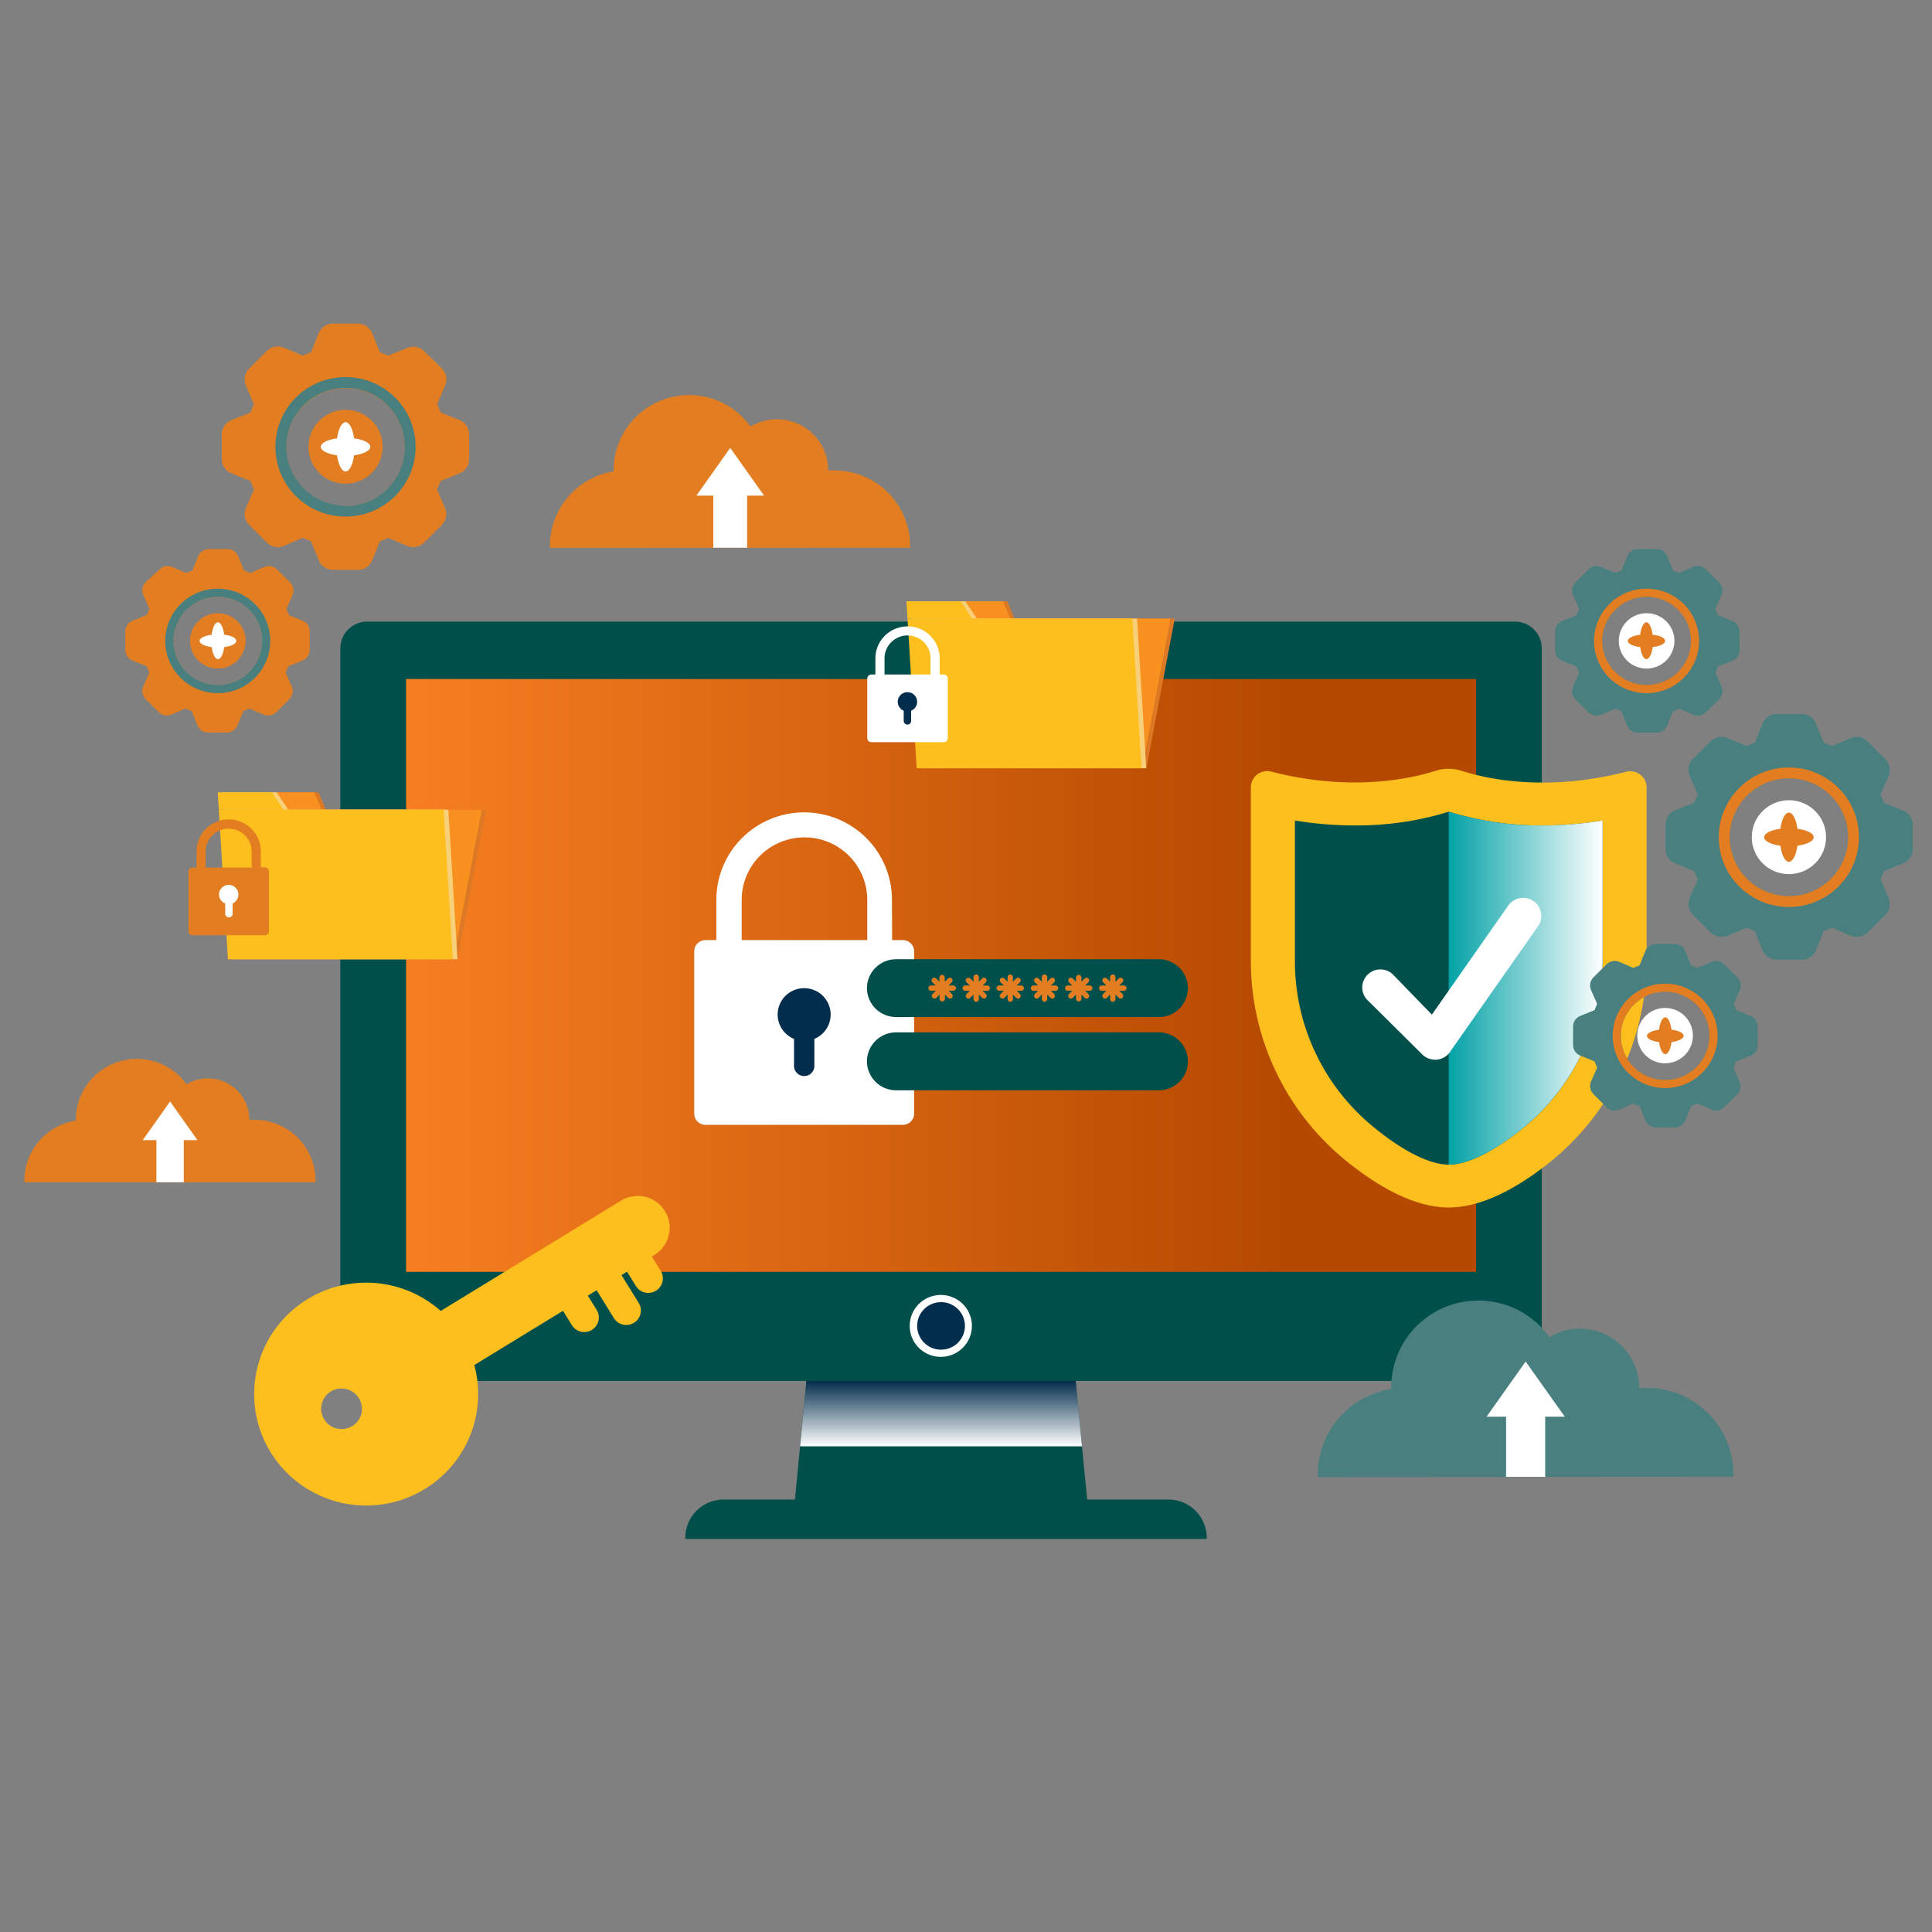 <svg width="200" height="200" viewBox="0 0 200 200" fill="none" xmlns="http://www.w3.org/2000/svg">
<rect x="0" y="0" width="200" height="200" fill="#808080" stroke="none"/>
<g clip-path="url(#clip0_624_101)">
<path d="M112.825 158.135H82.009L84.579 131.662H110.254L112.825 158.135Z" fill="#004F4B"/>
<path d="M156.82 64.345H38.014C36.477 64.345 35.231 65.584 35.231 67.114V140.187C35.231 141.716 36.477 142.956 38.014 142.956H156.82C158.357 142.956 159.603 141.716 159.603 140.187V67.114C159.603 65.584 158.357 64.345 156.82 64.345Z" fill="#004F4B"/>
<path style="mix-blend-mode:screen" d="M152.801 70.293H42.04V131.662H152.801V70.293Z" fill="url(#paint0_linear_624_101)"/>
<path d="M100.612 137.258C100.612 136.624 100.423 136.004 100.07 135.477C99.716 134.95 99.213 134.539 98.624 134.297C98.036 134.054 97.388 133.991 96.763 134.114C96.138 134.238 95.565 134.543 95.114 134.992C94.664 135.44 94.357 136.011 94.233 136.633C94.109 137.254 94.172 137.899 94.416 138.484C94.66 139.07 95.073 139.571 95.602 139.923C96.132 140.275 96.755 140.463 97.392 140.463C98.246 140.463 99.065 140.125 99.669 139.524C100.273 138.923 100.612 138.108 100.612 137.258Z" fill="white"/>
<path d="M99.89 137.258C99.89 136.771 99.745 136.295 99.474 135.89C99.202 135.486 98.815 135.17 98.363 134.984C97.912 134.797 97.414 134.749 96.934 134.844C96.454 134.939 96.014 135.173 95.668 135.517C95.322 135.862 95.086 136.3 94.991 136.778C94.895 137.255 94.944 137.75 95.132 138.2C95.319 138.65 95.636 139.034 96.043 139.304C96.449 139.575 96.928 139.719 97.417 139.719C98.073 139.719 98.702 139.46 99.166 138.998C99.63 138.537 99.89 137.911 99.89 137.258Z" fill="#032D4C"/>
<path style="mix-blend-mode:multiply" d="M82.827 149.725H112.007L111.35 142.95H83.484L82.827 149.725Z" fill="url(#paint1_linear_624_101)"/>
<path d="M124.922 159.314C124.925 159.268 124.925 159.22 124.922 159.173C124.922 158.128 124.504 157.125 123.761 156.386C123.018 155.647 122.011 155.231 120.96 155.231H74.904C73.853 155.231 72.846 155.647 72.103 156.386C71.36 157.125 70.942 158.128 70.942 159.173C70.942 159.225 70.942 159.27 70.942 159.314H124.922Z" fill="#004F4B"/>
<path d="M93.469 97.317H73.024C72.383 97.317 71.864 97.834 71.864 98.471V115.291C71.864 115.928 72.383 116.445 73.024 116.445H93.469C94.109 116.445 94.628 115.928 94.628 115.291V98.471C94.628 97.834 94.109 97.317 93.469 97.317Z" fill="white"/>
<path d="M92.367 100.894H74.157V93.138C74.157 90.739 75.115 88.439 76.819 86.743C78.524 85.047 80.836 84.094 83.246 84.094C85.657 84.094 87.968 85.047 89.673 86.743C91.377 88.439 92.335 90.739 92.335 93.138L92.367 100.894ZM76.779 98.33H89.778V93.151C89.778 91.436 89.093 89.791 87.874 88.578C86.655 87.365 85.002 86.683 83.278 86.683C81.555 86.683 79.901 87.365 78.683 88.578C77.464 89.791 76.779 91.436 76.779 93.151V98.33Z" fill="white"/>
<path d="M85.99 105.022C85.99 104.528 85.854 104.043 85.598 103.619C85.343 103.195 84.976 102.848 84.538 102.616C84.099 102.383 83.606 102.273 83.11 102.298C82.613 102.322 82.133 102.48 81.72 102.755C81.307 103.03 80.977 103.411 80.765 103.858C80.553 104.305 80.466 104.801 80.515 105.293C80.564 105.785 80.746 106.255 81.042 106.652C81.338 107.049 81.737 107.359 82.196 107.548V110.426C82.217 110.69 82.337 110.936 82.532 111.116C82.727 111.295 82.983 111.395 83.249 111.395C83.515 111.395 83.771 111.295 83.966 111.116C84.162 110.936 84.282 110.69 84.302 110.426V107.548C84.803 107.34 85.231 106.989 85.531 106.54C85.831 106.09 85.991 105.562 85.99 105.022Z" fill="#032D4C"/>
<path d="M119.963 105.285H92.754C91.957 105.283 91.193 104.967 90.629 104.406C90.065 103.845 89.748 103.085 89.746 102.292C89.748 101.498 90.065 100.738 90.629 100.177C91.193 99.616 91.957 99.3 92.754 99.298H119.963C120.761 99.298 121.526 99.614 122.09 100.175C122.654 100.736 122.971 101.498 122.971 102.292C122.971 103.085 122.654 103.847 122.09 104.408C121.526 104.97 120.761 105.285 119.963 105.285Z" fill="#004F4B"/>
<path d="M119.963 112.868H92.754C91.957 112.866 91.193 112.55 90.629 111.989C90.065 111.428 89.748 110.668 89.746 109.875C89.745 109.481 89.822 109.09 89.973 108.726C90.124 108.362 90.345 108.031 90.624 107.751C90.904 107.472 91.236 107.251 91.601 107.099C91.966 106.948 92.358 106.869 92.754 106.868H119.963C120.358 106.868 120.749 106.946 121.114 107.096C121.479 107.247 121.811 107.467 122.09 107.745C122.369 108.023 122.591 108.353 122.742 108.716C122.893 109.079 122.971 109.469 122.971 109.862C122.973 110.256 122.896 110.647 122.746 111.011C122.595 111.376 122.374 111.707 122.095 111.987C121.815 112.266 121.483 112.488 121.117 112.639C120.751 112.79 120.359 112.868 119.963 112.868Z" fill="#004F4B"/>
<path d="M98.667 102.016H98.197L98.532 101.683C98.581 101.629 98.609 101.56 98.609 101.487C98.609 101.415 98.581 101.345 98.532 101.292C98.506 101.266 98.476 101.245 98.442 101.231C98.408 101.217 98.372 101.21 98.335 101.21C98.299 101.21 98.263 101.217 98.229 101.231C98.195 101.245 98.165 101.266 98.139 101.292L97.804 101.625V101.151C97.794 101.084 97.76 101.023 97.709 100.979C97.657 100.935 97.592 100.911 97.524 100.911C97.456 100.911 97.391 100.935 97.339 100.979C97.288 101.023 97.254 101.084 97.244 101.151V101.625L96.909 101.292C96.883 101.266 96.852 101.245 96.819 101.231C96.785 101.217 96.749 101.21 96.712 101.21C96.676 101.21 96.64 101.217 96.606 101.231C96.572 101.245 96.541 101.266 96.516 101.292C96.466 101.345 96.439 101.415 96.439 101.487C96.439 101.56 96.466 101.629 96.516 101.683L96.857 102.016H96.38C96.307 102.016 96.237 102.045 96.185 102.097C96.133 102.148 96.103 102.218 96.103 102.292C96.103 102.365 96.133 102.435 96.185 102.486C96.237 102.538 96.307 102.567 96.38 102.567H96.876L96.535 102.901C96.486 102.954 96.458 103.024 96.458 103.096C96.458 103.168 96.486 103.238 96.535 103.292C96.561 103.318 96.592 103.339 96.626 103.353C96.661 103.368 96.698 103.375 96.735 103.375C96.771 103.376 96.807 103.369 96.841 103.354C96.874 103.34 96.904 103.318 96.928 103.292L97.263 102.958V103.433C97.273 103.499 97.307 103.56 97.358 103.604C97.41 103.648 97.475 103.672 97.543 103.672C97.611 103.672 97.677 103.648 97.728 103.604C97.779 103.56 97.813 103.499 97.823 103.433V102.958L98.158 103.292C98.183 103.318 98.212 103.34 98.246 103.354C98.279 103.369 98.315 103.376 98.352 103.375C98.389 103.375 98.426 103.368 98.46 103.353C98.494 103.339 98.525 103.318 98.551 103.292C98.601 103.238 98.628 103.168 98.628 103.096C98.628 103.024 98.601 102.954 98.551 102.901L98.216 102.567H98.686C98.76 102.567 98.83 102.538 98.882 102.486C98.934 102.435 98.963 102.365 98.963 102.292C98.963 102.218 98.934 102.148 98.882 102.097C98.83 102.045 98.76 102.016 98.686 102.016H98.667Z" fill="#E27E21"/>
<path d="M102.203 102.016H101.727L102.062 101.683C102.114 101.631 102.143 101.56 102.143 101.487C102.143 101.414 102.114 101.343 102.062 101.292C102.01 101.24 101.939 101.211 101.865 101.211C101.791 101.211 101.721 101.24 101.669 101.292L101.334 101.625V101.151C101.334 101.078 101.305 101.007 101.253 100.956C101.201 100.904 101.13 100.875 101.057 100.875C100.983 100.875 100.913 100.904 100.861 100.956C100.809 101.007 100.78 101.078 100.78 101.151V101.625L100.445 101.292C100.393 101.24 100.322 101.211 100.248 101.211C100.175 101.211 100.104 101.24 100.052 101.292C100 101.343 99.971 101.414 99.971 101.487C99.971 101.56 100 101.631 100.052 101.683L100.387 102.016H99.917C99.843 102.016 99.773 102.045 99.721 102.097C99.669 102.148 99.64 102.218 99.64 102.292C99.64 102.365 99.669 102.435 99.721 102.486C99.773 102.538 99.843 102.567 99.917 102.567H100.387L100.052 102.901C100.015 102.94 99.99 102.99 99.98 103.043C99.971 103.097 99.977 103.152 99.998 103.202C100.019 103.252 100.054 103.295 100.099 103.326C100.144 103.356 100.197 103.373 100.252 103.375C100.288 103.376 100.324 103.369 100.357 103.354C100.391 103.34 100.421 103.319 100.445 103.292L100.78 102.958V103.433C100.78 103.506 100.809 103.576 100.861 103.627C100.913 103.679 100.983 103.708 101.057 103.708C101.13 103.708 101.201 103.679 101.253 103.627C101.305 103.576 101.334 103.506 101.334 103.433V102.958L101.669 103.292C101.695 103.318 101.726 103.339 101.76 103.353C101.794 103.368 101.831 103.375 101.868 103.375C101.905 103.376 101.941 103.369 101.974 103.354C102.008 103.34 102.037 103.319 102.062 103.292C102.088 103.266 102.108 103.235 102.122 103.202C102.136 103.168 102.143 103.132 102.143 103.096C102.143 103.06 102.136 103.024 102.122 102.99C102.108 102.957 102.088 102.926 102.062 102.901L101.727 102.567H102.203C102.277 102.567 102.347 102.538 102.399 102.486C102.451 102.435 102.48 102.365 102.48 102.292C102.48 102.218 102.451 102.148 102.399 102.097C102.347 102.045 102.277 102.016 102.203 102.016Z" fill="#E27E21"/>
<path d="M105.74 102.016H105.251L105.586 101.683C105.638 101.631 105.667 101.56 105.667 101.487C105.667 101.414 105.638 101.343 105.586 101.292C105.534 101.24 105.463 101.211 105.389 101.211C105.315 101.211 105.245 101.24 105.193 101.292L104.858 101.625V101.151C104.858 101.078 104.829 101.007 104.777 100.956C104.725 100.904 104.654 100.875 104.581 100.875C104.507 100.875 104.437 100.904 104.385 100.956C104.333 101.007 104.304 101.078 104.304 101.151V101.625L103.969 101.292C103.917 101.24 103.846 101.211 103.772 101.211C103.699 101.211 103.628 101.24 103.576 101.292C103.524 101.343 103.495 101.414 103.495 101.487C103.495 101.56 103.524 101.631 103.576 101.683L103.911 102.016H103.434C103.361 102.016 103.29 102.045 103.238 102.097C103.186 102.148 103.157 102.218 103.157 102.292C103.157 102.365 103.186 102.435 103.238 102.486C103.29 102.538 103.361 102.567 103.434 102.567H103.911L103.576 102.901C103.55 102.926 103.529 102.957 103.515 102.99C103.501 103.024 103.494 103.06 103.494 103.096C103.494 103.132 103.501 103.168 103.515 103.202C103.529 103.235 103.55 103.266 103.576 103.292C103.6 103.319 103.63 103.34 103.663 103.354C103.697 103.369 103.733 103.376 103.769 103.375C103.806 103.375 103.843 103.368 103.878 103.353C103.912 103.339 103.943 103.318 103.969 103.292L104.304 102.958V103.433C104.304 103.506 104.333 103.576 104.385 103.627C104.437 103.679 104.507 103.708 104.581 103.708C104.654 103.708 104.725 103.679 104.777 103.627C104.829 103.576 104.858 103.506 104.858 103.433V102.958L105.193 103.292C105.219 103.318 105.25 103.339 105.284 103.353C105.318 103.368 105.355 103.375 105.392 103.375C105.429 103.376 105.465 103.369 105.498 103.354C105.532 103.34 105.561 103.319 105.586 103.292C105.612 103.266 105.632 103.235 105.646 103.202C105.66 103.168 105.667 103.132 105.667 103.096C105.667 103.06 105.66 103.024 105.646 102.99C105.632 102.957 105.612 102.926 105.586 102.901L105.251 102.567H105.727C105.801 102.567 105.871 102.538 105.923 102.486C105.975 102.435 106.004 102.365 106.004 102.292C106.004 102.218 105.975 102.148 105.923 102.097C105.871 102.045 105.801 102.016 105.727 102.016H105.74Z" fill="#E27E21"/>
<path d="M109.27 102.016H108.8L109.134 101.683C109.16 101.657 109.181 101.626 109.195 101.593C109.209 101.559 109.216 101.523 109.216 101.487C109.216 101.451 109.209 101.415 109.195 101.381C109.181 101.348 109.16 101.317 109.134 101.292C109.109 101.266 109.078 101.246 109.044 101.232C109.011 101.218 108.974 101.211 108.938 101.211C108.902 101.211 108.865 101.218 108.832 101.232C108.798 101.246 108.767 101.266 108.742 101.292L108.407 101.625V101.151C108.407 101.078 108.377 101.007 108.325 100.956C108.274 100.904 108.203 100.875 108.13 100.875C108.056 100.875 107.986 100.904 107.934 100.956C107.882 101.007 107.853 101.078 107.853 101.151V101.625L107.518 101.292C107.492 101.266 107.461 101.246 107.428 101.232C107.394 101.218 107.358 101.211 107.321 101.211C107.285 101.211 107.249 101.218 107.215 101.232C107.181 101.246 107.151 101.266 107.125 101.292C107.099 101.317 107.078 101.348 107.065 101.381C107.051 101.415 107.043 101.451 107.043 101.487C107.043 101.523 107.051 101.559 107.065 101.593C107.078 101.626 107.099 101.657 107.125 101.683L107.46 102.016H106.983C106.91 102.016 106.839 102.045 106.787 102.097C106.735 102.148 106.706 102.218 106.706 102.292C106.706 102.365 106.735 102.435 106.787 102.486C106.839 102.538 106.91 102.567 106.983 102.567H107.46L107.125 102.901C107.099 102.926 107.078 102.957 107.064 102.99C107.05 103.024 107.043 103.06 107.043 103.096C107.043 103.132 107.05 103.168 107.064 103.202C107.078 103.235 107.099 103.266 107.125 103.292C107.149 103.319 107.179 103.34 107.212 103.354C107.246 103.369 107.282 103.376 107.318 103.375C107.355 103.375 107.392 103.368 107.426 103.353C107.461 103.339 107.492 103.318 107.518 103.292L107.853 102.958V103.433C107.853 103.506 107.882 103.576 107.934 103.627C107.986 103.679 108.056 103.708 108.13 103.708C108.203 103.708 108.274 103.679 108.325 103.627C108.377 103.576 108.407 103.506 108.407 103.433V102.958L108.742 103.292C108.766 103.319 108.796 103.34 108.829 103.354C108.862 103.369 108.898 103.376 108.935 103.375C108.989 103.373 109.042 103.356 109.087 103.326C109.132 103.295 109.168 103.252 109.189 103.202C109.21 103.152 109.216 103.097 109.206 103.043C109.197 102.99 109.172 102.94 109.134 102.901L108.8 102.567H109.27C109.343 102.567 109.414 102.538 109.466 102.486C109.518 102.435 109.547 102.365 109.547 102.292C109.547 102.218 109.518 102.148 109.466 102.097C109.414 102.045 109.343 102.016 109.27 102.016Z" fill="#E27E21"/>
<path d="M112.806 102.016H112.336L112.677 101.683C112.727 101.629 112.754 101.56 112.754 101.487C112.754 101.415 112.727 101.345 112.677 101.292C112.652 101.266 112.621 101.245 112.587 101.231C112.554 101.217 112.517 101.21 112.481 101.21C112.444 101.21 112.408 101.217 112.375 101.231C112.341 101.245 112.31 101.266 112.284 101.292L111.95 101.625V101.151C111.939 101.084 111.905 101.023 111.854 100.979C111.803 100.935 111.737 100.911 111.669 100.911C111.602 100.911 111.536 100.935 111.485 100.979C111.433 101.023 111.399 101.084 111.389 101.151V101.625L111.054 101.292C111.028 101.266 110.998 101.245 110.964 101.231C110.93 101.217 110.894 101.21 110.858 101.21C110.821 101.21 110.785 101.217 110.751 101.231C110.718 101.245 110.687 101.266 110.661 101.292C110.612 101.345 110.585 101.415 110.585 101.487C110.585 101.56 110.612 101.629 110.661 101.683L110.996 102.016H110.526C110.453 102.016 110.382 102.045 110.33 102.097C110.278 102.148 110.249 102.218 110.249 102.292C110.249 102.365 110.278 102.435 110.33 102.486C110.382 102.538 110.453 102.567 110.526 102.567H110.996L110.661 102.901C110.612 102.954 110.585 103.024 110.585 103.096C110.585 103.168 110.612 103.238 110.661 103.292C110.687 103.318 110.718 103.339 110.753 103.353C110.787 103.368 110.824 103.375 110.861 103.375C110.897 103.376 110.933 103.369 110.967 103.354C111 103.34 111.03 103.318 111.054 103.292L111.389 102.958V103.433C111.399 103.499 111.433 103.56 111.485 103.604C111.536 103.648 111.602 103.672 111.669 103.672C111.737 103.672 111.803 103.648 111.854 103.604C111.905 103.56 111.939 103.499 111.95 103.433V102.958L112.284 103.292C112.309 103.318 112.339 103.34 112.372 103.354C112.405 103.369 112.441 103.376 112.478 103.375C112.515 103.375 112.552 103.368 112.586 103.353C112.62 103.339 112.652 103.318 112.677 103.292C112.727 103.238 112.754 103.168 112.754 103.096C112.754 103.024 112.727 102.954 112.677 102.901L112.336 102.567H112.813C112.886 102.567 112.957 102.538 113.009 102.486C113.061 102.435 113.09 102.365 113.09 102.292C113.09 102.218 113.061 102.148 113.009 102.097C112.957 102.045 112.886 102.016 112.813 102.016H112.806Z" fill="#E27E21"/>
<path d="M116.343 102.016H115.866L116.201 101.683C116.253 101.631 116.282 101.56 116.282 101.487C116.282 101.414 116.253 101.343 116.201 101.292C116.149 101.24 116.078 101.211 116.004 101.211C115.931 101.211 115.86 101.24 115.808 101.292L115.473 101.625V101.151C115.473 101.078 115.444 101.007 115.392 100.956C115.34 100.904 115.269 100.875 115.196 100.875C115.123 100.875 115.052 100.904 115 100.956C114.948 101.007 114.919 101.078 114.919 101.151V101.625L114.584 101.292C114.532 101.24 114.461 101.211 114.388 101.211C114.314 101.211 114.243 101.24 114.191 101.292C114.139 101.343 114.11 101.414 114.11 101.487C114.11 101.56 114.139 101.631 114.191 101.683L114.526 102.016H114.049C113.976 102.016 113.906 102.045 113.854 102.097C113.802 102.148 113.772 102.218 113.772 102.292C113.772 102.365 113.802 102.435 113.854 102.486C113.906 102.538 113.976 102.567 114.049 102.567H114.526L114.191 102.901C114.165 102.926 114.145 102.957 114.131 102.99C114.117 103.024 114.109 103.06 114.109 103.096C114.109 103.132 114.117 103.168 114.131 103.202C114.145 103.235 114.165 103.266 114.191 103.292C114.217 103.318 114.248 103.34 114.282 103.354C114.317 103.368 114.354 103.375 114.391 103.375C114.427 103.376 114.463 103.369 114.497 103.354C114.53 103.34 114.56 103.319 114.584 103.292L114.919 102.958V103.433C114.919 103.506 114.948 103.576 115 103.627C115.052 103.679 115.123 103.708 115.196 103.708C115.269 103.708 115.34 103.679 115.392 103.627C115.444 103.576 115.473 103.506 115.473 103.433V102.958L115.808 103.292C115.834 103.318 115.865 103.339 115.899 103.353C115.934 103.368 115.97 103.375 116.008 103.375C116.044 103.376 116.08 103.369 116.113 103.354C116.147 103.34 116.177 103.319 116.201 103.292C116.227 103.266 116.247 103.235 116.261 103.202C116.275 103.168 116.283 103.132 116.283 103.096C116.283 103.06 116.275 103.024 116.261 102.99C116.247 102.957 116.227 102.926 116.201 102.901L115.866 102.567H116.343C116.416 102.567 116.487 102.538 116.538 102.486C116.59 102.435 116.62 102.365 116.62 102.292C116.62 102.218 116.59 102.148 116.538 102.097C116.487 102.045 116.416 102.016 116.343 102.016Z" fill="#E27E21"/>
<path d="M148.626 79.786C146.049 80.62 139.872 81.998 131.608 79.882C131.36 79.816 131.101 79.807 130.85 79.855C130.599 79.903 130.362 80.008 130.157 80.162C129.953 80.315 129.786 80.513 129.671 80.74C129.555 80.967 129.492 81.217 129.488 81.472V99.42C129.478 103.387 130.356 107.306 132.058 110.893C133.761 114.48 136.245 117.645 139.331 120.156C142.655 122.848 146.416 125.002 149.972 125.002C153.367 125.002 156.968 123.028 160.188 120.515C163.389 118.001 165.975 114.798 167.753 111.146C169.531 107.495 170.456 103.49 170.456 99.433V81.485C170.452 81.23 170.39 80.98 170.274 80.753C170.158 80.525 169.991 80.328 169.787 80.174C169.582 80.021 169.346 79.916 169.094 79.868C168.843 79.82 168.584 79.829 168.337 79.895C160.066 82.01 153.908 80.632 151.318 79.799C150.445 79.513 149.502 79.508 148.626 79.786Z" fill="#FCBF1E"/>
<path d="M149.972 120.566C148.04 120.566 145.283 119.207 142.243 116.72C139.666 114.626 137.593 111.985 136.175 108.991C134.758 105.996 134.031 102.724 134.049 99.413V84.94C136.099 85.278 138.174 85.449 140.252 85.453C143.549 85.48 146.83 84.999 149.979 84.03C153.128 84.999 156.409 85.48 159.705 85.453C161.784 85.449 163.858 85.278 165.908 84.94V99.426C165.918 102.817 165.151 106.165 163.667 109.217C162.183 112.269 160.019 114.945 157.341 117.041C154.443 119.316 151.827 120.566 149.972 120.566Z" fill="#004F4B"/>
<path style="mix-blend-mode:multiply" d="M157.334 117.041C160.012 114.945 162.176 112.269 163.66 109.217C165.144 106.165 165.911 102.817 165.901 99.426V84.94C163.851 85.278 161.777 85.449 159.698 85.453C156.402 85.48 153.121 84.999 149.972 84.03V120.566C151.827 120.566 154.442 119.316 157.334 117.041Z" fill="url(#paint2_linear_624_101)"/>
<path d="M148.561 109.701C148.102 109.698 147.659 109.532 147.312 109.234L141.65 103.618C141.277 103.289 141.051 102.827 141.022 102.332C140.992 101.837 141.161 101.351 141.492 100.981C141.823 100.61 142.287 100.385 142.785 100.356C143.282 100.326 143.77 100.495 144.143 100.824L148.226 105.035L156.182 93.677C156.476 93.294 156.907 93.04 157.385 92.965C157.863 92.891 158.351 93.003 158.748 93.278C159.146 93.553 159.421 93.969 159.518 94.441C159.614 94.913 159.525 95.403 159.267 95.811L150.101 108.9C149.954 109.114 149.763 109.295 149.541 109.43C149.319 109.566 149.071 109.654 148.813 109.689C148.73 109.701 148.645 109.706 148.561 109.701Z" fill="white"/>
<path d="M47.379 99.298H24.106L27.044 83.812H50.31L47.379 99.298Z" fill="#DD7824"/>
<path d="M32.977 82.023H27.379L27.044 83.812H33.73L32.977 82.023Z" fill="#DD7824"/>
<path d="M46.941 99.298H23.675L26.606 83.812H49.872L46.941 99.298Z" fill="#F99121"/>
<path d="M32.544 82.023H26.947L26.605 83.812H33.292L32.544 82.023Z" fill="#F99121"/>
<path d="M47.36 99.298H24.087L23.146 83.812H46.413L47.36 99.298Z" fill="#F7D079"/>
<path d="M28.635 82.023H23.037L23.147 83.812H29.833L28.635 82.023Z" fill="#F7D079"/>
<path d="M46.87 99.298H23.597L22.65 83.812H45.923L46.87 99.298Z" fill="#FCBF1E"/>
<path d="M28.145 82.023H22.541L22.651 83.812H29.343L28.145 82.023Z" fill="#FCBF1E"/>
<path d="M27.418 89.779H26.999V88.279C27.019 87.832 26.947 87.386 26.789 86.967C26.631 86.548 26.389 86.166 26.078 85.843C25.767 85.519 25.393 85.262 24.98 85.086C24.567 84.91 24.122 84.82 23.672 84.82C23.222 84.82 22.777 84.91 22.364 85.086C21.95 85.262 21.577 85.519 21.266 85.843C20.955 86.166 20.713 86.548 20.555 86.967C20.396 87.386 20.325 87.832 20.345 88.279V89.811H19.926C19.813 89.811 19.705 89.856 19.625 89.935C19.546 90.015 19.501 90.122 19.501 90.234V96.394C19.503 96.506 19.548 96.613 19.627 96.692C19.707 96.771 19.814 96.816 19.926 96.817H27.418C27.53 96.816 27.637 96.771 27.716 96.692C27.796 96.613 27.841 96.506 27.843 96.394V90.202C27.843 90.147 27.832 90.092 27.81 90.04C27.789 89.989 27.758 89.942 27.718 89.903C27.679 89.864 27.632 89.833 27.58 89.812C27.529 89.79 27.473 89.779 27.418 89.779ZM21.292 88.279C21.275 87.958 21.324 87.637 21.436 87.335C21.548 87.033 21.721 86.757 21.943 86.523C22.166 86.29 22.434 86.104 22.731 85.977C23.028 85.85 23.348 85.784 23.672 85.784C23.995 85.784 24.315 85.85 24.612 85.977C24.91 86.104 25.178 86.29 25.4 86.523C25.623 86.757 25.796 87.033 25.908 87.335C26.02 87.637 26.069 87.958 26.052 88.279V89.811H21.292V88.279Z" fill="#E27E21"/>
<path d="M24.68 92.6C24.68 92.335 24.574 92.08 24.385 91.893C24.197 91.705 23.941 91.6 23.675 91.6C23.408 91.6 23.153 91.705 22.964 91.893C22.776 92.08 22.67 92.335 22.67 92.6C22.67 92.8 22.732 92.996 22.847 93.161C22.962 93.326 23.125 93.452 23.314 93.523V94.58C23.314 94.631 23.324 94.681 23.343 94.728C23.363 94.774 23.391 94.817 23.427 94.852C23.463 94.888 23.506 94.916 23.553 94.936C23.599 94.955 23.65 94.965 23.701 94.965C23.751 94.965 23.801 94.955 23.848 94.936C23.894 94.916 23.936 94.888 23.972 94.852C24.007 94.816 24.035 94.774 24.053 94.727C24.072 94.68 24.081 94.631 24.081 94.58V93.523C24.261 93.445 24.413 93.315 24.52 93.151C24.627 92.987 24.682 92.795 24.68 92.6Z" fill="white"/>
<path d="M118.674 79.523H95.401L98.339 64.037H121.605L118.674 79.523Z" fill="#DD7824"/>
<path d="M104.271 62.242H98.674L98.339 64.037H105.025L104.271 62.242Z" fill="#DD7824"/>
<path d="M118.236 79.523H94.963L97.9 64.037H121.167L118.236 79.523Z" fill="#F99121"/>
<path d="M103.839 62.242H98.242L97.9 64.037H104.587L103.839 62.242Z" fill="#F99121"/>
<path d="M118.655 79.523H95.382L94.441 64.037H117.708L118.655 79.523Z" fill="#F7D079"/>
<path d="M99.93 62.242H94.332L94.442 64.037H101.128L99.93 62.242Z" fill="#F7D079"/>
<path d="M118.165 79.523H94.892L93.945 64.037H117.218L118.165 79.523Z" fill="#FCBF1E"/>
<path d="M99.44 62.242H93.836L93.945 64.037H100.638L99.44 62.242Z" fill="#FCBF1E"/>
<path d="M97.687 69.825H90.203C89.968 69.825 89.777 70.015 89.777 70.248V76.408C89.777 76.642 89.968 76.831 90.203 76.831H97.687C97.922 76.831 98.113 76.642 98.113 76.408V70.248C98.113 70.015 97.922 69.825 97.687 69.825Z" fill="white"/>
<path d="M97.275 71.139H90.621V68.3C90.602 67.853 90.673 67.406 90.831 66.987C90.99 66.569 91.231 66.186 91.542 65.863C91.853 65.539 92.227 65.282 92.64 65.106C93.054 64.931 93.499 64.84 93.948 64.84C94.398 64.84 94.843 64.931 95.257 65.106C95.67 65.282 96.043 65.539 96.354 65.863C96.665 66.186 96.907 66.569 97.066 66.987C97.224 67.406 97.295 67.853 97.275 68.3V71.139ZM91.568 70.197H96.329V68.274C96.345 67.953 96.296 67.631 96.184 67.329C96.072 67.027 95.9 66.751 95.677 66.518C95.454 66.284 95.186 66.099 94.889 65.972C94.592 65.844 94.272 65.779 93.948 65.779C93.625 65.779 93.305 65.844 93.008 65.972C92.711 66.099 92.442 66.284 92.22 66.518C91.997 66.751 91.825 67.027 91.713 67.329C91.601 67.631 91.552 67.953 91.568 68.274V70.197Z" fill="white"/>
<path d="M94.943 72.652C94.943 72.471 94.894 72.293 94.8 72.138C94.707 71.983 94.573 71.856 94.413 71.77C94.252 71.685 94.072 71.644 93.89 71.653C93.708 71.662 93.532 71.72 93.381 71.82C93.23 71.92 93.109 72.06 93.031 72.223C92.953 72.387 92.921 72.568 92.938 72.748C92.956 72.929 93.022 73.101 93.13 73.246C93.238 73.392 93.384 73.505 93.552 73.575V74.626C93.552 74.728 93.593 74.826 93.665 74.898C93.738 74.97 93.836 75.011 93.939 75.011C93.989 75.011 94.039 75.001 94.085 74.981C94.132 74.962 94.174 74.934 94.21 74.898C94.245 74.862 94.273 74.82 94.291 74.773C94.31 74.726 94.319 74.676 94.319 74.626V73.575C94.503 73.5 94.661 73.372 94.772 73.208C94.883 73.044 94.943 72.85 94.943 72.652Z" fill="#032D4C"/>
<path d="M67.767 129.893L41.479 145.969L38.014 140.36L64.288 124.29C64.658 124.063 65.069 123.911 65.498 123.843C65.927 123.774 66.366 123.791 66.788 123.891C67.211 123.992 67.609 124.175 67.961 124.429C68.312 124.684 68.61 125.005 68.836 125.374C69.295 126.115 69.44 127.006 69.24 127.853C69.039 128.7 68.51 129.434 67.767 129.893Z" fill="#FCBF1E"/>
<g style="mix-blend-mode:multiply">
<path d="M66.337 128.258L40.365 144.142L39.148 142.174L65.119 126.29C65.249 126.211 65.393 126.157 65.544 126.133C65.695 126.109 65.849 126.114 65.997 126.15C66.145 126.185 66.285 126.249 66.409 126.338C66.532 126.427 66.637 126.539 66.717 126.669C66.797 126.798 66.851 126.941 66.875 127.091C66.899 127.241 66.894 127.394 66.858 127.542C66.823 127.69 66.759 127.829 66.669 127.952C66.58 128.075 66.467 128.179 66.337 128.258Z" fill="#FCBF1E"/>
</g>
<path d="M31.849 134.476C29.892 135.669 28.335 137.412 27.374 139.486C26.414 141.56 26.093 143.871 26.453 146.126C26.813 148.381 27.838 150.48 29.397 152.155C30.956 153.831 32.98 155.008 35.212 155.538C37.445 156.068 39.785 155.927 41.936 155.133C44.088 154.339 45.954 152.928 47.299 151.077C48.644 149.227 49.407 147.021 49.491 144.739C49.575 142.457 48.977 140.201 47.772 138.258C46.161 135.659 43.581 133.802 40.596 133.093C37.611 132.384 34.466 132.881 31.849 134.476ZM37.182 144.732C37.4 145.089 37.507 145.503 37.489 145.92C37.471 146.337 37.329 146.74 37.081 147.077C36.833 147.415 36.49 147.671 36.096 147.815C35.702 147.959 35.273 147.983 34.865 147.885C34.457 147.787 34.088 147.57 33.803 147.263C33.518 146.956 33.331 146.572 33.265 146.159C33.2 145.747 33.258 145.324 33.434 144.944C33.609 144.565 33.894 144.246 34.252 144.027C34.49 143.88 34.756 143.782 35.033 143.739C35.311 143.695 35.594 143.707 35.867 143.773C36.139 143.839 36.396 143.958 36.622 144.124C36.848 144.29 37.038 144.499 37.182 144.738V144.732Z" fill="#FCBF1E"/>
<g style="mix-blend-mode:multiply">
<path d="M33.749 137.598C32.421 138.413 31.366 139.602 30.716 141.014C30.067 142.426 29.853 143.998 30.102 145.531C30.35 147.064 31.05 148.489 32.112 149.627C33.174 150.764 34.552 151.562 36.07 151.921C37.589 152.279 39.18 152.182 40.642 151.64C42.105 151.099 43.373 150.138 44.287 148.88C45.201 147.621 45.72 146.121 45.777 144.569C45.834 143.017 45.428 141.484 44.61 140.162C44.066 139.283 43.353 138.52 42.513 137.916C41.673 137.312 40.722 136.879 39.713 136.641C38.705 136.403 37.659 136.364 36.636 136.529C35.612 136.693 34.632 137.056 33.749 137.598ZM36.461 147.648C36.102 147.87 35.685 147.98 35.263 147.965C34.841 147.951 34.433 147.812 34.091 147.566C33.748 147.32 33.487 146.979 33.34 146.585C33.192 146.191 33.166 145.763 33.264 145.354C33.361 144.945 33.579 144.575 33.889 144.289C34.198 144.003 34.586 143.816 35.003 143.75C35.42 143.684 35.847 143.742 36.231 143.918C36.614 144.094 36.937 144.38 37.157 144.738C37.453 145.213 37.549 145.785 37.423 146.33C37.298 146.875 36.961 147.349 36.487 147.648H36.461Z" fill="#FCBF1E"/>
</g>
<g style="mix-blend-mode:multiply" opacity="0.5">
<path d="M33.749 137.598C32.421 138.413 31.366 139.602 30.716 141.014C30.067 142.426 29.853 143.998 30.102 145.531C30.35 147.064 31.05 148.489 32.112 149.627C33.174 150.764 34.552 151.562 36.07 151.921C37.589 152.279 39.18 152.182 40.642 151.64C42.105 151.099 43.373 150.138 44.287 148.88C45.201 147.621 45.72 146.121 45.777 144.569C45.834 143.017 45.428 141.484 44.61 140.162C44.066 139.283 43.353 138.52 42.513 137.916C41.673 137.312 40.722 136.879 39.713 136.641C38.705 136.403 37.659 136.364 36.636 136.529C35.612 136.693 34.632 137.056 33.749 137.598ZM41.589 150.289C40.395 151.021 39.01 151.384 37.608 151.332C36.207 151.281 34.853 150.816 33.717 149.998C32.581 149.18 31.715 148.045 31.227 146.736C30.74 145.428 30.654 144.005 30.98 142.648C31.306 141.291 32.029 140.06 33.058 139.112C34.087 138.164 35.375 137.542 36.76 137.323C38.145 137.104 39.564 137.299 40.837 137.883C42.111 138.467 43.182 139.414 43.914 140.604C44.896 142.193 45.205 144.104 44.774 145.919C44.343 147.734 43.207 149.306 41.614 150.289H41.589Z" fill="#FCBF1E"/>
</g>
<path d="M61.261 137.674C60.921 137.881 60.514 137.944 60.127 137.852C59.741 137.759 59.407 137.518 59.199 137.181L57.447 134.348L60.024 132.784L61.776 135.617C61.982 135.958 62.043 136.366 61.946 136.752C61.85 137.138 61.603 137.47 61.261 137.674Z" fill="#FCBF1E"/>
<path d="M67.888 133.623C67.549 133.829 67.142 133.893 66.755 133.801C66.369 133.708 66.035 133.467 65.827 133.13L64.075 130.297L66.652 128.733L68.404 131.566C68.61 131.907 68.671 132.315 68.574 132.701C68.478 133.087 68.231 133.418 67.888 133.623Z" fill="#FCBF1E"/>
<path d="M65.615 136.944C65.274 137.15 64.866 137.214 64.478 137.122C64.091 137.029 63.756 136.788 63.547 136.45L60.932 132.22L63.508 130.656L66.123 134.886C66.226 135.054 66.295 135.241 66.325 135.436C66.355 135.63 66.347 135.829 66.299 136.02C66.252 136.212 66.167 136.392 66.05 136.55C65.932 136.709 65.784 136.842 65.615 136.944Z" fill="#FCBF1E"/>
<g style="mix-blend-mode:screen">
<path d="M47.959 135.893L47.65 136.085C47.598 136.119 47.541 136.143 47.48 136.155C47.419 136.166 47.356 136.165 47.295 136.151C47.235 136.137 47.178 136.111 47.128 136.074C47.078 136.037 47.036 135.991 47.006 135.937C46.971 135.886 46.947 135.829 46.935 135.768C46.924 135.707 46.925 135.645 46.939 135.585C46.953 135.525 46.979 135.468 47.016 135.418C47.053 135.369 47.1 135.327 47.154 135.296L47.463 135.104C47.514 135.069 47.572 135.046 47.633 135.034C47.694 135.023 47.757 135.024 47.817 135.038C47.878 135.052 47.935 135.078 47.985 135.115C48.035 135.151 48.076 135.198 48.107 135.252C48.143 135.302 48.168 135.36 48.18 135.421C48.191 135.482 48.191 135.544 48.176 135.605C48.163 135.665 48.136 135.722 48.099 135.772C48.061 135.821 48.014 135.862 47.959 135.893Z" fill="#FCBF1E"/>
</g>
<g style="mix-blend-mode:screen">
<path d="M51.669 133.623L48.925 135.303C48.874 135.338 48.816 135.363 48.755 135.375C48.694 135.387 48.631 135.386 48.57 135.372C48.509 135.358 48.452 135.332 48.402 135.294C48.353 135.257 48.311 135.21 48.281 135.155C48.246 135.104 48.222 135.047 48.211 134.986C48.199 134.925 48.201 134.863 48.215 134.803C48.228 134.743 48.255 134.686 48.292 134.636C48.329 134.587 48.375 134.545 48.429 134.514L51.173 132.835C51.224 132.8 51.282 132.776 51.343 132.765C51.404 132.754 51.467 132.755 51.528 132.769C51.588 132.783 51.645 132.809 51.695 132.846C51.745 132.882 51.786 132.929 51.817 132.982C51.852 133.033 51.876 133.091 51.888 133.152C51.899 133.212 51.898 133.275 51.884 133.335C51.87 133.395 51.844 133.452 51.807 133.501C51.77 133.551 51.723 133.593 51.669 133.623Z" fill="#FCBF1E"/>
</g>
<path d="M31.392 64.281L29.911 63.684C29.833 63.467 29.743 63.255 29.647 63.044L30.291 61.582C30.38 61.367 30.403 61.13 30.357 60.902C30.311 60.674 30.198 60.465 30.033 60.3L28.661 58.935C28.495 58.771 28.285 58.659 28.056 58.614C27.827 58.568 27.589 58.591 27.373 58.678L25.904 59.319C25.692 59.223 25.479 59.133 25.26 59.056L24.661 57.582C24.572 57.362 24.419 57.174 24.222 57.041C24.024 56.909 23.791 56.838 23.553 56.839H21.621C21.383 56.84 21.151 56.911 20.953 57.044C20.756 57.176 20.603 57.363 20.513 57.582L19.92 59.056C19.695 59.133 19.482 59.223 19.276 59.319L17.807 58.678C17.591 58.591 17.353 58.568 17.124 58.614C16.895 58.659 16.685 58.771 16.519 58.935L15.07 60.281C14.905 60.446 14.794 60.656 14.749 60.884C14.705 61.112 14.729 61.348 14.818 61.563L15.463 63.024C15.366 63.236 15.276 63.447 15.198 63.665L13.717 64.261C13.496 64.35 13.307 64.502 13.173 64.699C13.04 64.895 12.969 65.127 12.97 65.364V67.287C12.971 67.523 13.043 67.754 13.176 67.951C13.309 68.147 13.497 68.299 13.717 68.389L15.198 68.979C15.276 69.197 15.366 69.415 15.463 69.62L14.818 71.088C14.73 71.303 14.706 71.539 14.751 71.766C14.795 71.994 14.906 72.204 15.07 72.37L16.442 73.735C16.608 73.899 16.819 74.009 17.048 74.054C17.277 74.098 17.514 74.075 17.73 73.985L19.199 73.344C19.411 73.447 19.624 73.53 19.843 73.614L20.435 75.088C20.526 75.307 20.679 75.494 20.876 75.626C21.073 75.759 21.305 75.83 21.543 75.831H23.476C23.714 75.832 23.947 75.761 24.144 75.629C24.342 75.496 24.495 75.308 24.584 75.088L25.183 73.614C25.402 73.53 25.614 73.447 25.827 73.344L27.296 73.985C27.511 74.075 27.748 74.098 27.978 74.054C28.207 74.009 28.418 73.899 28.584 73.735L29.956 72.37C30.12 72.205 30.232 71.995 30.278 71.767C30.324 71.54 30.302 71.303 30.213 71.088L29.569 69.62C29.666 69.415 29.756 69.197 29.833 68.979L31.315 68.389C31.535 68.299 31.723 68.147 31.856 67.951C31.989 67.754 32.061 67.523 32.062 67.287V65.364C32.065 65.139 32.004 64.917 31.886 64.725C31.767 64.533 31.596 64.379 31.392 64.281ZM22.548 70.909C21.641 70.909 20.754 70.641 20 70.139C19.246 69.638 18.658 68.925 18.311 68.091C17.964 67.257 17.873 66.34 18.05 65.454C18.227 64.569 18.664 63.756 19.305 63.117C19.947 62.479 20.764 62.044 21.653 61.868C22.543 61.692 23.465 61.783 24.303 62.128C25.141 62.474 25.858 63.059 26.361 63.809C26.866 64.559 27.134 65.442 27.134 66.345C27.134 67.555 26.651 68.716 25.791 69.572C24.931 70.428 23.765 70.909 22.548 70.909Z" fill="#E27E21"/>
<path d="M22.549 60.941C21.473 60.94 20.421 61.256 19.526 61.85C18.631 62.444 17.933 63.289 17.52 64.278C17.108 65.266 17 66.355 17.21 67.405C17.419 68.455 17.937 69.419 18.698 70.176C19.459 70.933 20.428 71.449 21.483 71.657C22.538 71.866 23.632 71.758 24.625 71.348C25.619 70.938 26.468 70.243 27.065 69.353C27.662 68.462 27.98 67.415 27.979 66.345C27.979 64.911 27.407 63.537 26.388 62.524C25.37 61.51 23.989 60.941 22.549 60.941ZM22.549 70.908C21.641 70.908 20.755 70.641 20 70.139C19.246 69.638 18.658 68.925 18.311 68.091C17.964 67.257 17.873 66.34 18.05 65.454C18.227 64.569 18.664 63.756 19.305 63.117C19.947 62.479 20.764 62.044 21.654 61.868C22.543 61.692 23.466 61.783 24.304 62.128C25.142 62.474 25.858 63.059 26.362 63.809C26.866 64.559 27.135 65.442 27.135 66.345C27.135 67.555 26.652 68.716 25.791 69.572C24.931 70.428 23.765 70.908 22.549 70.908Z" fill="#49807F"/>
<path d="M22.548 69.21C24.139 69.21 25.428 67.927 25.428 66.345C25.428 64.762 24.139 63.479 22.548 63.479C20.958 63.479 19.669 64.762 19.669 66.345C19.669 67.927 20.958 69.21 22.548 69.21Z" fill="#E27E21"/>
<path d="M24.462 66.345C24.462 66.043 23.94 65.787 23.206 65.704C23.109 64.973 22.851 64.422 22.561 64.422C22.271 64.422 22.001 64.947 21.917 65.704C21.183 65.8 20.661 66.056 20.661 66.345C20.661 66.633 21.183 66.902 21.917 66.986C22.02 67.71 22.271 68.236 22.561 68.236C22.851 68.236 23.122 67.71 23.206 66.986C23.94 66.902 24.462 66.646 24.462 66.345Z" fill="white"/>
<path d="M179.326 64.281L177.844 63.684C177.767 63.467 177.677 63.255 177.58 63.044L178.224 61.582C178.313 61.367 178.336 61.13 178.29 60.902C178.244 60.674 178.132 60.465 177.967 60.3L176.595 58.935C176.429 58.771 176.218 58.659 175.989 58.614C175.76 58.568 175.523 58.591 175.306 58.678L173.838 59.319C173.625 59.223 173.412 59.133 173.193 59.056L172.594 57.582C172.506 57.362 172.352 57.174 172.155 57.041C171.958 56.909 171.725 56.838 171.486 56.839H169.554C169.316 56.84 169.084 56.911 168.887 57.044C168.69 57.176 168.536 57.363 168.446 57.582L167.853 59.056C167.628 59.133 167.415 59.223 167.209 59.319L165.741 58.678C165.524 58.591 165.287 58.568 165.058 58.614C164.829 58.659 164.618 58.771 164.452 58.935L163.08 60.3C162.916 60.465 162.805 60.675 162.76 60.903C162.715 61.131 162.739 61.367 162.829 61.582L163.473 63.044C163.377 63.255 163.286 63.467 163.209 63.684L161.728 64.281C161.507 64.369 161.317 64.521 161.184 64.718C161.051 64.914 160.98 65.146 160.98 65.383V67.306C160.982 67.543 161.053 67.774 161.186 67.97C161.319 68.166 161.508 68.319 161.728 68.409L163.209 68.998C163.286 69.216 163.377 69.434 163.473 69.639L162.829 71.107C162.74 71.322 162.717 71.558 162.761 71.786C162.806 72.014 162.917 72.223 163.08 72.389L164.452 73.754C164.618 73.918 164.829 74.029 165.059 74.073C165.288 74.118 165.525 74.094 165.741 74.004L167.209 73.364C167.422 73.466 167.634 73.549 167.853 73.633L168.446 75.107C168.536 75.326 168.69 75.513 168.887 75.646C169.084 75.778 169.316 75.849 169.554 75.85H171.486C171.725 75.851 171.958 75.78 172.155 75.648C172.352 75.515 172.506 75.327 172.594 75.107L173.193 73.633C173.412 73.549 173.625 73.466 173.838 73.364L175.306 74.004C175.522 74.094 175.759 74.118 175.988 74.073C176.217 74.029 176.428 73.918 176.595 73.754L177.967 72.389C178.131 72.224 178.243 72.015 178.289 71.787C178.335 71.559 178.312 71.323 178.224 71.107L177.58 69.639C177.677 69.434 177.767 69.216 177.844 68.998L179.326 68.409C179.546 68.319 179.734 68.166 179.867 67.97C180 67.774 180.072 67.543 180.073 67.306V65.383C180.073 65.146 180.002 64.914 179.869 64.718C179.736 64.521 179.547 64.369 179.326 64.281ZM170.456 70.909C169.549 70.909 168.662 70.641 167.908 70.139C167.154 69.638 166.566 68.925 166.219 68.091C165.871 67.257 165.781 66.34 165.958 65.454C166.135 64.569 166.571 63.756 167.213 63.117C167.854 62.479 168.671 62.044 169.561 61.868C170.451 61.692 171.373 61.783 172.211 62.128C173.049 62.474 173.765 63.059 174.269 63.809C174.773 64.559 175.042 65.442 175.042 66.345C175.042 67.555 174.559 68.716 173.699 69.572C172.839 70.428 171.672 70.909 170.456 70.909Z" fill="#49807F"/>
<path d="M170.456 60.941C169.38 60.94 168.328 61.256 167.433 61.85C166.538 62.444 165.84 63.289 165.428 64.278C165.015 65.266 164.907 66.355 165.117 67.405C165.326 68.455 165.844 69.419 166.605 70.176C167.366 70.933 168.335 71.449 169.39 71.657C170.445 71.866 171.539 71.758 172.533 71.348C173.526 70.938 174.375 70.243 174.972 69.353C175.569 68.462 175.887 67.415 175.886 66.345C175.886 64.911 175.314 63.537 174.295 62.524C173.277 61.51 171.896 60.941 170.456 60.941ZM170.456 70.908C169.549 70.908 168.662 70.641 167.908 70.139C167.153 69.638 166.566 68.925 166.219 68.091C165.871 67.257 165.781 66.34 165.958 65.454C166.134 64.569 166.571 63.756 167.213 63.117C167.854 62.479 168.671 62.044 169.561 61.868C170.451 61.692 171.373 61.783 172.211 62.128C173.049 62.474 173.765 63.059 174.269 63.809C174.773 64.559 175.042 65.442 175.042 66.345C175.042 67.555 174.559 68.716 173.699 69.572C172.839 70.428 171.672 70.908 170.456 70.908Z" fill="#E27E21"/>
<path d="M173.335 66.345C173.335 65.778 173.166 65.224 172.85 64.753C172.533 64.282 172.083 63.914 171.557 63.697C171.031 63.481 170.452 63.424 169.894 63.534C169.335 63.645 168.822 63.918 168.419 64.319C168.017 64.719 167.743 65.23 167.631 65.786C167.52 66.341 167.577 66.918 167.795 67.441C168.013 67.965 168.382 68.412 168.856 68.727C169.329 69.042 169.886 69.21 170.455 69.21C171.219 69.21 171.951 68.908 172.491 68.371C173.031 67.833 173.335 67.105 173.335 66.345Z" fill="white"/>
<path d="M172.369 66.345C172.369 66.043 171.847 65.787 171.08 65.704C170.984 64.973 170.726 64.422 170.436 64.422C170.146 64.422 169.876 64.947 169.792 65.704C169.058 65.8 168.504 66.056 168.504 66.345C168.504 66.633 169.026 66.902 169.792 66.986C169.895 67.71 170.146 68.236 170.436 68.236C170.726 68.236 170.997 67.71 171.08 66.986C171.847 66.902 172.369 66.646 172.369 66.345Z" fill="#E27E21"/>
<path d="M181.22 105.17L179.739 104.573C179.661 104.356 179.571 104.144 179.475 103.933L180.119 102.471C180.206 102.256 180.228 102.02 180.182 101.792C180.136 101.564 180.025 101.355 179.861 101.189L178.47 99.817C178.304 99.654 178.093 99.542 177.864 99.496C177.635 99.451 177.398 99.473 177.181 99.561L175.713 100.202C175.5 100.106 175.288 100.016 175.069 99.939L174.47 98.465C174.381 98.245 174.228 98.056 174.03 97.924C173.833 97.791 173.6 97.721 173.362 97.721H171.429C171.191 97.721 170.958 97.791 170.761 97.924C170.563 98.056 170.41 98.245 170.321 98.465L169.722 99.939C169.503 100.016 169.291 100.106 169.078 100.202L167.609 99.561C167.393 99.473 167.156 99.451 166.927 99.496C166.698 99.542 166.487 99.654 166.321 99.817L164.949 101.183C164.784 101.347 164.671 101.557 164.625 101.785C164.58 102.013 164.603 102.249 164.692 102.465L165.336 103.926C165.239 104.138 165.149 104.349 165.072 104.567L163.59 105.163C163.37 105.251 163.181 105.403 163.048 105.598C162.915 105.793 162.844 106.023 162.843 106.259V108.182C162.844 108.418 162.915 108.649 163.048 108.844C163.181 109.039 163.37 109.19 163.59 109.278L165.072 109.875C165.149 110.092 165.239 110.31 165.336 110.516L164.692 111.977C164.604 112.192 164.582 112.429 164.628 112.656C164.674 112.884 164.785 113.093 164.949 113.259L166.321 114.624C166.487 114.788 166.698 114.898 166.927 114.943C167.157 114.987 167.394 114.964 167.609 114.874L169.078 114.233C169.291 114.336 169.503 114.419 169.722 114.503L170.321 115.977C170.41 116.196 170.564 116.384 170.761 116.515C170.959 116.646 171.192 116.716 171.429 116.714H173.362C173.599 116.716 173.832 116.646 174.03 116.515C174.227 116.384 174.38 116.196 174.47 115.977L175.069 114.503C175.288 114.419 175.5 114.336 175.713 114.233L177.181 114.874C177.397 114.964 177.634 114.987 177.864 114.943C178.093 114.898 178.304 114.788 178.47 114.624L179.842 113.278C180.004 113.112 180.115 112.902 180.16 112.675C180.206 112.448 180.185 112.212 180.099 111.996L179.455 110.535C179.552 110.33 179.642 110.112 179.719 109.894L181.201 109.298C181.421 109.21 181.609 109.058 181.743 108.863C181.876 108.668 181.947 108.437 181.948 108.202V106.279C181.951 106.043 181.884 105.811 181.754 105.614C181.625 105.416 181.439 105.261 181.22 105.17ZM172.37 111.798C171.463 111.798 170.576 111.53 169.822 111.028C169.067 110.527 168.48 109.814 168.132 108.98C167.785 108.146 167.695 107.229 167.871 106.343C168.048 105.458 168.485 104.645 169.127 104.006C169.768 103.368 170.585 102.934 171.475 102.757C172.365 102.581 173.287 102.672 174.125 103.017C174.963 103.363 175.679 103.948 176.183 104.698C176.687 105.449 176.956 106.331 176.956 107.234C176.957 107.833 176.839 108.427 176.609 108.981C176.378 109.535 176.041 110.039 175.615 110.463C175.189 110.887 174.683 111.223 174.126 111.452C173.569 111.681 172.972 111.798 172.37 111.798Z" fill="#49807F"/>
<path d="M172.37 101.83C171.296 101.831 170.247 102.149 169.355 102.744C168.463 103.338 167.768 104.183 167.358 105.17C166.948 106.158 166.841 107.244 167.051 108.292C167.262 109.34 167.779 110.302 168.539 111.057C169.299 111.812 170.266 112.326 171.319 112.534C172.373 112.742 173.464 112.634 174.456 112.225C175.448 111.816 176.295 111.124 176.892 110.235C177.488 109.347 177.807 108.302 177.807 107.234C177.807 106.523 177.666 105.82 177.393 105.164C177.119 104.508 176.719 103.912 176.214 103.41C175.709 102.909 175.11 102.511 174.45 102.24C173.79 101.968 173.084 101.829 172.37 101.83ZM172.37 111.798C171.463 111.798 170.576 111.53 169.822 111.028C169.068 110.527 168.48 109.814 168.133 108.98C167.786 108.146 167.695 107.229 167.872 106.343C168.049 105.458 168.486 104.645 169.127 104.006C169.768 103.368 170.586 102.934 171.475 102.757C172.365 102.581 173.287 102.672 174.125 103.017C174.963 103.363 175.679 103.948 176.183 104.698C176.687 105.449 176.956 106.331 176.956 107.234C176.957 107.833 176.839 108.427 176.609 108.981C176.379 109.535 176.041 110.039 175.615 110.463C175.189 110.887 174.683 111.223 174.126 111.452C173.569 111.681 172.973 111.798 172.37 111.798Z" fill="#E27E21"/>
<path d="M175.249 107.234C175.254 106.666 175.089 106.109 174.776 105.635C174.463 105.16 174.015 104.789 173.489 104.568C172.964 104.347 172.384 104.287 171.824 104.395C171.263 104.502 170.748 104.773 170.343 105.173C169.937 105.573 169.661 106.083 169.547 106.639C169.434 107.196 169.49 107.773 169.707 108.298C169.924 108.823 170.293 109.272 170.767 109.588C171.241 109.904 171.799 110.073 172.369 110.073C173.129 110.073 173.857 109.775 174.396 109.243C174.936 108.711 175.242 107.989 175.249 107.234Z" fill="white"/>
<path d="M174.29 107.234C174.29 106.932 173.768 106.676 173.034 106.593C172.937 105.862 172.679 105.311 172.389 105.311C172.1 105.311 171.829 105.836 171.745 106.593C171.011 106.689 170.489 106.945 170.489 107.234C170.489 107.522 171.011 107.791 171.745 107.875C171.842 108.599 172.1 109.125 172.389 109.125C172.679 109.125 172.956 108.599 173.034 107.875C173.768 107.791 174.29 107.509 174.29 107.234Z" fill="#E27E21"/>
<path d="M47.593 43.493L45.615 42.698C45.506 42.41 45.39 42.121 45.254 41.846L46.092 39.891C46.214 39.599 46.247 39.278 46.186 38.968C46.125 38.657 45.974 38.372 45.75 38.147L43.914 36.359C43.691 36.135 43.405 35.983 43.094 35.922C42.783 35.862 42.461 35.895 42.169 36.019L40.191 36.814C39.914 36.686 39.624 36.57 39.328 36.461L38.529 34.493C38.411 34.2 38.208 33.949 37.945 33.772C37.682 33.595 37.372 33.5 37.054 33.5H34.478C34.16 33.501 33.849 33.596 33.585 33.773C33.321 33.949 33.116 34.2 32.996 34.493L32.198 36.461C31.908 36.57 31.618 36.686 31.341 36.814L29.376 35.987C29.083 35.864 28.76 35.83 28.448 35.891C28.136 35.951 27.849 36.103 27.624 36.327L25.795 38.147C25.571 38.372 25.42 38.657 25.359 38.968C25.298 39.278 25.331 39.599 25.453 39.891L26.291 41.846C26.155 42.121 26.04 42.41 25.93 42.698L23.953 43.493C23.658 43.613 23.406 43.817 23.228 44.079C23.05 44.342 22.955 44.651 22.954 44.967V47.531C22.954 47.847 23.05 48.156 23.227 48.417C23.405 48.679 23.658 48.882 23.953 48.999L25.93 49.794C26.04 50.089 26.155 50.371 26.291 50.653L25.453 52.608C25.331 52.899 25.298 53.219 25.359 53.528C25.419 53.838 25.571 54.122 25.795 54.345L27.624 56.172C27.85 56.394 28.137 56.545 28.448 56.605C28.76 56.666 29.083 56.633 29.376 56.512L31.341 55.678C31.62 55.812 31.906 55.929 32.198 56.031L32.996 58.005C33.117 58.298 33.322 58.548 33.586 58.724C33.85 58.899 34.16 58.993 34.478 58.992H37.054C37.371 58.993 37.681 58.9 37.944 58.724C38.207 58.548 38.411 58.298 38.529 58.005L39.328 56.031C39.623 55.931 39.911 55.813 40.191 55.678L42.156 56.512C42.448 56.634 42.77 56.666 43.081 56.606C43.392 56.545 43.677 56.394 43.902 56.172L45.737 54.345C45.961 54.122 46.113 53.838 46.174 53.528C46.234 53.219 46.201 52.899 46.079 52.608L45.242 50.653C45.377 50.371 45.493 50.089 45.602 49.794L47.58 48.999C47.874 48.881 48.125 48.678 48.302 48.417C48.479 48.155 48.573 47.847 48.572 47.531V44.967C48.573 44.653 48.481 44.345 48.307 44.082C48.133 43.82 47.884 43.615 47.593 43.493ZM35.773 52.384C34.561 52.384 33.377 52.026 32.369 51.356C31.362 50.687 30.577 49.734 30.113 48.621C29.649 47.507 29.528 46.281 29.765 45.099C30.001 43.916 30.584 42.83 31.441 41.977C32.298 41.125 33.389 40.544 34.578 40.309C35.766 40.074 36.998 40.195 38.117 40.656C39.236 41.117 40.193 41.899 40.866 42.901C41.539 43.904 41.898 45.082 41.898 46.288C41.898 47.905 41.253 49.455 40.104 50.598C38.955 51.742 37.397 52.384 35.773 52.384Z" fill="#E27E21"/>
<path d="M35.773 39.032C34.337 39.031 32.932 39.453 31.738 40.246C30.543 41.039 29.612 42.167 29.061 43.487C28.511 44.807 28.366 46.26 28.645 47.661C28.925 49.063 29.616 50.351 30.631 51.362C31.646 52.373 32.939 53.061 34.348 53.34C35.756 53.62 37.216 53.477 38.543 52.931C39.87 52.384 41.004 51.458 41.802 50.27C42.6 49.082 43.026 47.685 43.026 46.256C43.024 44.342 42.26 42.506 40.9 41.152C39.54 39.798 37.697 39.035 35.773 39.032ZM35.773 52.352C34.561 52.352 33.377 51.994 32.37 51.324C31.362 50.654 30.577 49.703 30.113 48.589C29.65 47.475 29.528 46.249 29.765 45.067C30.001 43.884 30.584 42.798 31.441 41.945C32.298 41.093 33.389 40.512 34.578 40.277C35.766 40.042 36.998 40.163 38.117 40.624C39.236 41.085 40.193 41.867 40.866 42.869C41.539 43.872 41.899 45.05 41.899 46.256C41.903 47.059 41.748 47.855 41.442 48.598C41.136 49.342 40.685 50.017 40.116 50.587C39.547 51.156 38.87 51.608 38.124 51.917C37.379 52.225 36.58 52.384 35.773 52.384V52.352Z" fill="#49807F"/>
<path d="M35.772 50.076C37.896 50.076 39.618 48.363 39.618 46.249C39.618 44.136 37.896 42.423 35.772 42.423C33.648 42.423 31.927 44.136 31.927 46.249C31.927 48.363 33.648 50.076 35.772 50.076Z" fill="#E27E21"/>
<path d="M38.336 46.256C38.336 45.852 37.634 45.506 36.655 45.378C36.52 44.403 36.178 43.705 35.773 43.705C35.367 43.705 35.026 44.403 34.89 45.378C33.911 45.506 33.209 45.852 33.209 46.256C33.209 46.66 33.911 46.999 34.89 47.134C35.026 48.108 35.367 48.807 35.773 48.807C36.178 48.807 36.52 48.108 36.655 47.134C37.615 46.999 38.336 46.66 38.336 46.256Z" fill="white"/>
<path d="M197.007 83.908L195.03 83.113C194.92 82.825 194.804 82.536 194.669 82.254L195.507 80.331C195.63 80.04 195.663 79.718 195.602 79.408C195.541 79.097 195.389 78.812 195.165 78.588L193.329 76.742C193.107 76.516 192.821 76.363 192.51 76.302C192.198 76.242 191.875 76.276 191.584 76.402L189.651 77.229C189.374 77.1 189.084 76.985 188.788 76.876L187.989 74.908C187.873 74.614 187.669 74.362 187.406 74.185C187.143 74.007 186.832 73.913 186.514 73.915H183.938C183.619 73.915 183.308 74.009 183.044 74.186C182.78 74.363 182.576 74.615 182.456 74.908L181.658 76.876C181.368 76.985 181.078 77.1 180.801 77.229L178.836 76.402C178.544 76.277 178.22 76.242 177.907 76.303C177.595 76.363 177.308 76.516 177.084 76.742L175.255 78.562C175.031 78.786 174.879 79.072 174.818 79.382C174.757 79.692 174.79 80.014 174.913 80.305L175.751 82.228C175.615 82.51 175.5 82.799 175.39 83.087L173.412 83.882C173.119 84.001 172.867 84.204 172.69 84.466C172.512 84.727 172.416 85.035 172.414 85.35V87.914C172.415 88.23 172.511 88.538 172.689 88.799C172.866 89.061 173.118 89.264 173.412 89.382L175.39 90.177C175.5 90.472 175.615 90.754 175.751 91.036L174.913 92.959C174.79 93.25 174.757 93.572 174.818 93.882C174.879 94.192 175.031 94.478 175.255 94.702L177.084 96.529C177.309 96.752 177.596 96.904 177.909 96.963C178.221 97.022 178.544 96.987 178.836 96.862L180.801 96.035C181.078 96.164 181.368 96.285 181.658 96.388L182.456 98.356C182.576 98.65 182.78 98.901 183.044 99.078C183.308 99.255 183.619 99.35 183.938 99.349H186.514C186.832 99.351 187.143 99.257 187.406 99.079C187.669 98.902 187.873 98.65 187.989 98.356L188.788 96.388C189.082 96.285 189.37 96.167 189.651 96.035L191.584 96.862C191.875 96.987 192.197 97.022 192.508 96.962C192.819 96.903 193.105 96.752 193.329 96.529L195.165 94.702C195.389 94.478 195.541 94.192 195.602 93.882C195.663 93.572 195.63 93.25 195.507 92.959L194.669 91.036C194.804 90.754 194.92 90.472 195.03 90.177L197.007 89.382C197.295 89.267 197.543 89.072 197.72 88.819C197.897 88.566 197.997 88.267 198.006 87.959V85.395C198.009 85.076 197.915 84.764 197.737 84.498C197.559 84.233 197.305 84.027 197.007 83.908ZM185.187 92.766C183.976 92.766 182.791 92.409 181.784 91.739C180.777 91.069 179.992 90.117 179.528 89.003C179.064 87.889 178.943 86.664 179.179 85.481C179.416 84.299 179.999 83.213 180.856 82.36C181.713 81.508 182.804 80.927 183.992 80.692C185.181 80.457 186.412 80.577 187.532 81.039C188.651 81.5 189.608 82.281 190.281 83.284C190.954 84.286 191.313 85.465 191.313 86.671C191.313 88.287 190.668 89.838 189.519 90.981C188.37 92.124 186.812 92.766 185.187 92.766Z" fill="#49807F"/>
<path d="M185.188 79.447C183.752 79.445 182.348 79.868 181.153 80.661C179.958 81.454 179.027 82.582 178.476 83.902C177.926 85.222 177.781 86.674 178.061 88.076C178.34 89.478 179.031 90.766 180.046 91.776C181.061 92.787 182.354 93.476 183.763 93.755C185.171 94.034 186.631 93.892 187.958 93.345C189.285 92.799 190.419 91.873 191.217 90.685C192.015 89.496 192.441 88.1 192.441 86.671C192.441 84.756 191.677 82.919 190.317 81.565C188.957 80.21 187.112 79.448 185.188 79.447ZM185.188 92.766C183.976 92.766 182.792 92.409 181.785 91.739C180.777 91.069 179.992 90.117 179.528 89.003C179.065 87.889 178.943 86.664 179.18 85.481C179.416 84.299 180 83.213 180.856 82.36C181.713 81.508 182.804 80.927 183.993 80.692C185.181 80.457 186.413 80.577 187.532 81.039C188.651 81.5 189.608 82.281 190.281 83.284C190.954 84.286 191.314 85.465 191.314 86.671C191.314 88.287 190.668 89.838 189.519 90.981C188.371 92.124 186.812 92.766 185.188 92.766Z" fill="#E27E21"/>
<path d="M185.187 90.491C187.311 90.491 189.033 88.778 189.033 86.664C189.033 84.551 187.311 82.837 185.187 82.837C183.064 82.837 181.342 84.551 181.342 86.664C181.342 88.778 183.064 90.491 185.187 90.491Z" fill="white"/>
<path d="M187.751 86.671C187.751 86.267 187.049 85.921 186.07 85.792C185.935 84.818 185.594 84.119 185.188 84.119C184.782 84.119 184.44 84.818 184.305 85.792C183.326 85.921 182.624 86.267 182.624 86.671C182.624 87.074 183.326 87.414 184.305 87.549C184.44 88.517 184.782 89.215 185.188 89.215C185.594 89.215 185.935 88.517 186.07 87.549C187.056 87.414 187.751 87.074 187.751 86.671Z" fill="#E27E21"/>
<path d="M179.448 152.885C179.448 152.802 179.448 152.719 179.448 152.635C179.448 150.255 178.498 147.973 176.807 146.29C175.116 144.607 172.822 143.661 170.43 143.661C170.179 143.661 169.934 143.661 169.69 143.7V143.661C169.69 142.038 169.041 140.481 167.888 139.333C166.734 138.185 165.169 137.54 163.538 137.54C162.43 137.54 161.343 137.842 160.395 138.412C159.285 136.854 157.705 135.69 155.885 135.087C154.065 134.485 152.099 134.475 150.273 135.061C148.447 135.646 146.856 136.796 145.732 138.343C144.607 139.889 144.008 141.752 144.02 143.661C144.02 143.706 144.02 143.745 144.02 143.79C141.898 144.124 139.966 145.201 138.571 146.828C137.177 148.454 136.411 150.523 136.413 152.661C136.413 152.744 136.413 152.828 136.413 152.911L179.448 152.885Z" fill="#49807F"/>
<path d="M157.934 140.944L153.889 146.655H155.911V152.879H159.957V146.655H161.986L157.934 140.944Z" fill="white"/>
<path d="M32.667 122.387C32.671 122.329 32.671 122.271 32.667 122.214C32.666 120.544 31.998 118.943 30.811 117.762C29.623 116.582 28.014 115.919 26.335 115.919C26.162 115.919 25.988 115.919 25.82 115.919C25.821 115.356 25.71 114.799 25.494 114.279C25.279 113.758 24.962 113.286 24.562 112.887C24.163 112.489 23.688 112.173 23.165 111.957C22.643 111.742 22.083 111.631 21.517 111.631C20.741 111.63 19.979 111.84 19.314 112.24C18.533 111.156 17.427 110.347 16.154 109.93C14.881 109.512 13.508 109.508 12.233 109.917C10.957 110.327 9.845 111.128 9.057 112.207C8.27 113.286 7.846 114.586 7.849 115.919C7.849 115.919 7.849 115.977 7.849 116.002C6.364 116.239 5.012 116.994 4.036 118.132C3.059 119.27 2.523 120.717 2.521 122.214C2.521 122.271 2.521 122.329 2.521 122.387H32.667Z" fill="#E27E21"/>
<path d="M17.608 114.028L14.773 118.028H16.191V122.387H19.025V118.028H20.442L17.608 114.028Z" fill="white"/>
<path d="M94.209 56.698C94.209 56.627 94.209 56.557 94.209 56.48C94.207 54.415 93.382 52.436 91.915 50.977C90.447 49.518 88.457 48.698 86.383 48.698C86.17 48.698 85.958 48.698 85.739 48.73V48.698C85.74 47.762 85.492 46.842 85.019 46.032C84.546 45.223 83.866 44.553 83.048 44.091C82.23 43.629 81.303 43.391 80.362 43.402C79.421 43.413 78.5 43.672 77.693 44.153C76.73 42.811 75.362 41.809 73.789 41.291C72.215 40.773 70.517 40.767 68.939 41.273C67.361 41.779 65.986 42.771 65.013 44.105C64.039 45.44 63.517 47.049 63.522 48.698C63.522 48.73 63.522 48.769 63.522 48.801C61.684 49.093 60.011 50.029 58.803 51.438C57.595 52.848 56.932 54.64 56.933 56.492C56.933 56.569 56.933 56.64 56.933 56.71L94.209 56.698Z" fill="#E27E21"/>
<path d="M75.593 46.365L72.089 51.307H73.841V56.698H77.345V51.307H79.097L75.593 46.365Z" fill="white"/>
</g>
<defs>
<linearGradient id="paint0_linear_624_101" x1="42.04" y1="100.978" x2="152.794" y2="100.978" gradientUnits="userSpaceOnUse">
<stop stop-color="#F77E21"/>
<stop offset="0.82" stop-color="#B54900"/>
</linearGradient>
<linearGradient id="paint1_linear_624_101" x1="97.417" y1="149.725" x2="97.417" y2="142.95" gradientUnits="userSpaceOnUse">
<stop stop-color="white"/>
<stop offset="1" stop-color="#032D4C"/>
</linearGradient>
<linearGradient id="paint2_linear_624_101" x1="149.972" y1="102.298" x2="165.901" y2="102.298" gradientUnits="userSpaceOnUse">
<stop stop-color="#03A2A6"/>
<stop offset="1" stop-color="white"/>
</linearGradient>
<clipPath id="clip0_624_101">
<rect width="196" height="133" fill="white" transform="translate(2 33.5)"/>
</clipPath>
</defs>
</svg>
